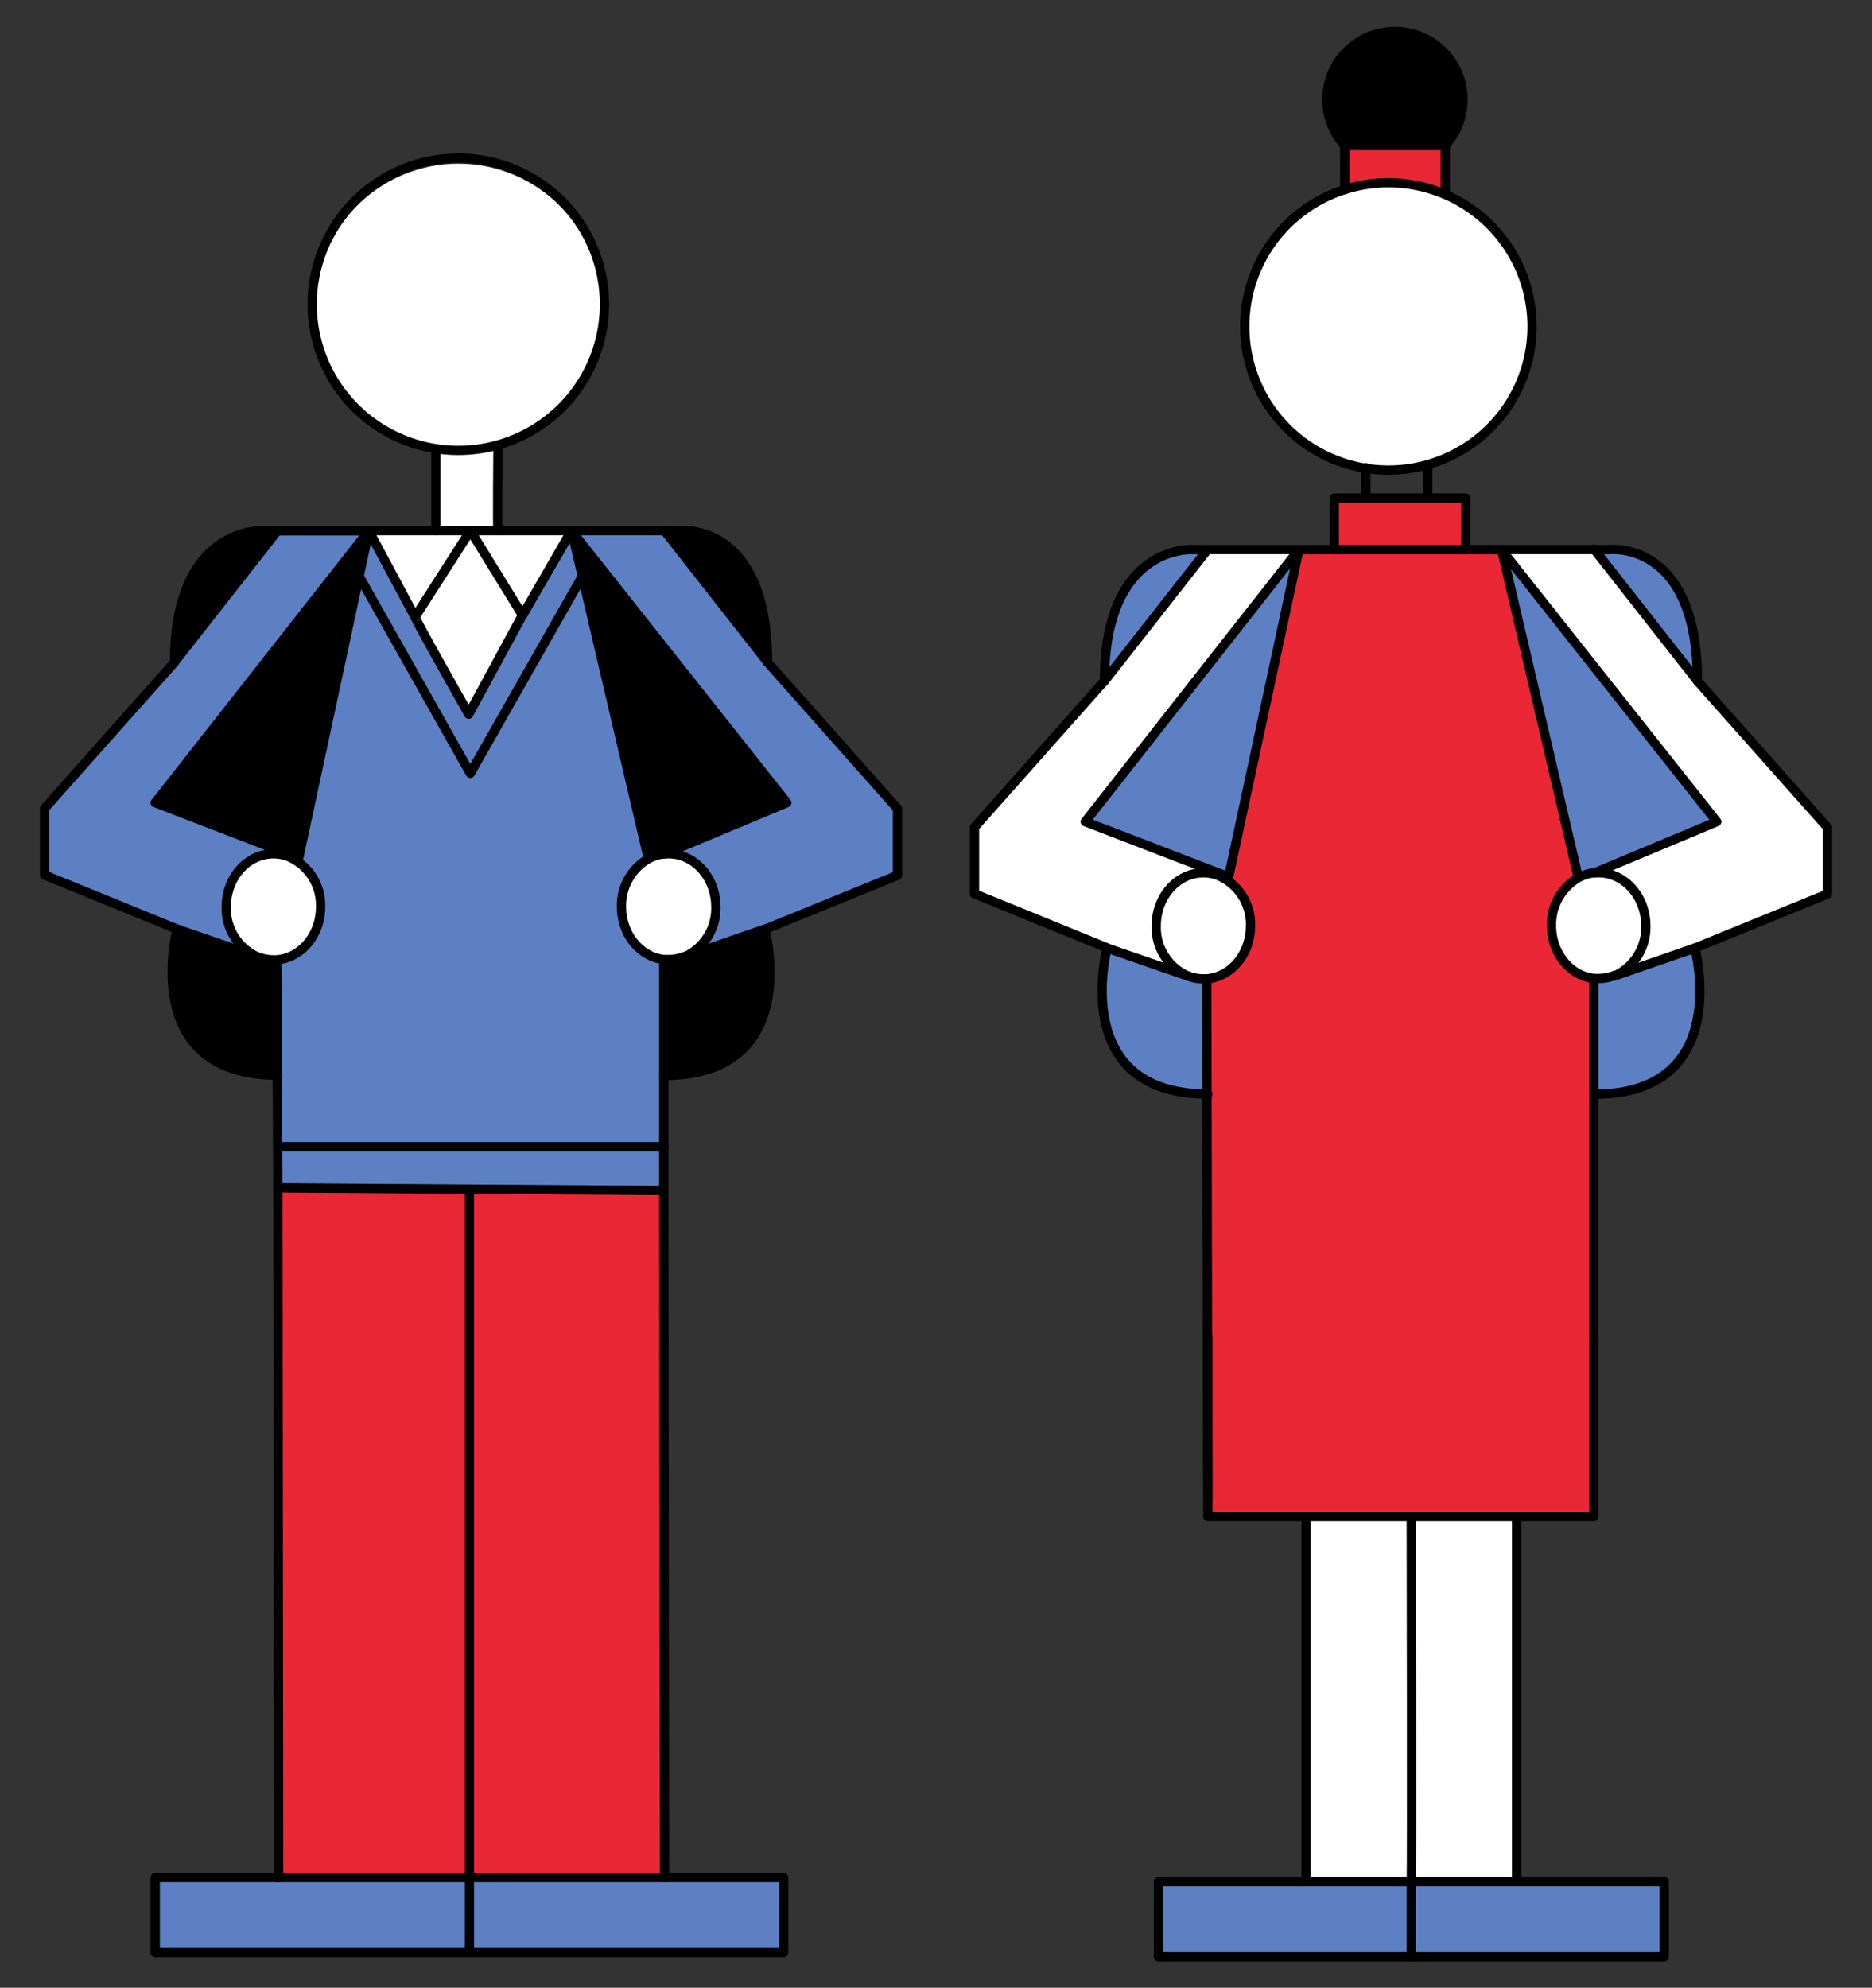 <svg id="Layer_1" data-name="Layer 1" xmlns="http://www.w3.org/2000/svg" viewBox="0 0 302.44 321.15"><rect x="0" y="0" width="302.44" height="321.15" fill="#333333" stroke="none"/><defs><style>.cls-1{fill:#5c80c3;}.cls-2{fill:#fff;}.cls-3{fill:#ea2735;}.cls-4{fill:none;stroke:#000;stroke-linecap:round;stroke-linejoin:round;stroke-width:1.5px;}</style></defs><path class="cls-1" d="M145,130.61v10.77l-21.42,8.73-12.92,4.47a8.61,8.61,0,0,0,5-8.05c0-4.74-3.41-8.58-7.62-8.58l-.72,0,19.82-8.29L92.37,85.8l0-.07h15L124,107Z"/><path d="M92.37,85.8l34.75,43.89L107.3,138a7.07,7.07,0,0,0-2.58.81v-.18L94.08,93.1h0Z"/><polygon class="cls-1" points="126.6 303.35 126.6 315.48 75.84 315.48 75.84 303.35 107.36 303.35 126.6 303.35"/><path d="M124,107,107.35,85.73h2.52S124,84.21,124,107Z"/><path d="M123.57,150.11s6.32,23.61-16.27,23.61h-.06V155.06c.25,0,.51,0,.77,0a7,7,0,0,0,2.58-.5l.05,0Z"/><path class="cls-2" d="M108,138c4.21,0,7.62,3.84,7.62,8.58a8.61,8.61,0,0,1-5,8.05l-.05,0a7,7,0,0,1-2.58.5c-.26,0-.52,0-.77,0-3.85-.44-6.85-4.09-6.85-8.53a8.74,8.74,0,0,1,4.32-7.74,7.07,7.07,0,0,1,2.58-.81Z"/><polygon class="cls-3" points="107.24 192.34 107.36 303.35 75.84 303.35 75.84 192.12 107.24 192.34"/><path class="cls-1" d="M44.8,173.72l-.09-18.62v0c3.95-.31,7.08-4,7.08-8.55a8.54,8.54,0,0,0-5.35-8.2l.14-.36,1.68.64L58,93.09,76,125,94.08,93.1l10.64,45.51v.18a8.74,8.74,0,0,0-4.32,7.74c0,4.44,3,8.09,6.85,8.53v30.2H44.86Z"/><polygon class="cls-1" points="107.24 185.26 107.24 192.34 75.84 192.12 44.89 191.91 44.86 185.26 45.37 185.26 107.24 185.26"/><path class="cls-1" d="M94.08,93.09h0L76,125,58,93.09l1.58-7.36,7.45,13.93c-.13.19,8.68,15.73,8.68,15.73l8.68-16,7.9-13.69.06.07Z"/><polygon class="cls-2" points="92.31 85.73 84.41 99.42 75.98 85.73 80.45 85.73 92.31 85.73"/><path class="cls-2" d="M74.06,26.46A23.16,23.16,0,1,1,50.9,49.62,23.16,23.16,0,0,1,74.06,26.46Z"/><path class="cls-2" d="M76,85.73l8.43,13.69-8.68,16s-8.81-15.54-8.68-15.73Z"/><path class="cls-2" d="M79.29,72.18l1.16.31s-.12,13.24,0,13.24h-10V72.49a23.61,23.61,0,0,0,8.87-.31Z"/><polygon class="cls-2" points="75.98 85.73 67.05 99.66 59.6 85.73 70.42 85.73 75.98 85.73"/><polygon class="cls-1" points="75.84 303.35 75.84 315.48 25.08 315.48 25.08 303.35 45.01 303.35 75.84 303.35"/><polygon class="cls-3" points="75.84 192.12 75.84 303.35 45.01 303.35 44.89 191.91 75.84 192.12"/><polygon points="59.6 85.73 58.02 93.09 48.26 138.61 46.58 137.97 25.08 129.69 59.6 85.73"/><path class="cls-1" d="M59.6,85.73l-34.52,44L46.58,138l-.14.36a6.89,6.89,0,0,0-2.27-.38c-4.21,0-7.62,3.84-7.62,8.58a8.59,8.59,0,0,0,5,8.05l-12.93-4.47L7.2,141.38V130.61L28.2,107,44.84,85.73Z"/><path class="cls-2" d="M46.44,138.33a8.54,8.54,0,0,1,5.35,8.2c0,4.53-3.13,8.24-7.08,8.55l-.54,0a7,7,0,0,1-2.58-.5l0,0a8.59,8.59,0,0,1-5-8.05c0-4.74,3.41-8.58,7.62-8.58A6.89,6.89,0,0,1,46.44,138.33Z"/><path d="M44.84,85.73,28.2,107c0-22,14.12-21.23,14.12-21.23Z"/><path d="M44.71,155.1l.09,18.62c-22.48-.06-16.18-23.61-16.18-23.61l12.93,4.47,0,0a7,7,0,0,0,2.58.5l.54,0Z"/><polyline class="cls-4" points="107.36 303.35 126.6 303.35 126.6 315.48 75.84 315.48 25.08 315.48 25.08 303.35 45.01 303.35"/><line class="cls-4" x1="75.84" y1="315.48" x2="75.84" y2="303.35"/><path class="cls-4" d="M70.42,72.49a23.61,23.61,0,1,1,3.64.28A23.16,23.16,0,0,1,70.42,72.49Z"/><polyline class="cls-4" points="92.31 85.73 80.45 85.73 75.98 85.73 70.42 85.73 59.6 85.73 58.02 93.09 48.26 138.61 46.58 137.97 25.08 129.69 59.6 85.73"/><polyline class="cls-4" points="94.08 93.09 92.37 85.8 92.35 85.73"/><line class="cls-4" x1="104.72" y1="138.61" x2="94.08" y2="93.1"/><polyline class="cls-4" points="107.24 155.1 107.24 173.72 107.24 185.26 107.24 192.34 75.84 192.12 44.89 191.91 44.86 185.26 44.8 173.72 44.71 155.1"/><polyline class="cls-4" points="44.89 191.91 45.01 303.35 75.84 303.35 107.36 303.35 107.24 192.34"/><path class="cls-4" d="M41.55,154.58a8.59,8.59,0,0,1-5-8.05c0-4.74,3.41-8.58,7.62-8.58a6.89,6.89,0,0,1,2.27.38,8.54,8.54,0,0,1,5.35,8.2c0,4.53-3.13,8.24-7.08,8.55l-.54,0a7,7,0,0,1-2.58-.5"/><line class="cls-4" x1="28.2" y1="106.96" x2="44.84" y2="85.73"/><polyline class="cls-4" points="28.62 150.11 41.55 154.58 41.59 154.6"/><polyline class="cls-4" points="107.31 137.98 127.12 129.69 92.37 85.8 92.31 85.73"/><path class="cls-4" d="M110.65,154.58a8.61,8.61,0,0,0,5-8.05c0-4.74-3.41-8.58-7.62-8.58l-.72,0a7.07,7.07,0,0,0-2.58.81,8.74,8.74,0,0,0-4.32,7.74c0,4.44,3,8.09,6.85,8.53.25,0,.51,0,.77,0a7,7,0,0,0,2.58-.5"/><polyline class="cls-4" points="123.99 106.96 107.35 85.73 107.31 85.66"/><polyline class="cls-4" points="123.57 150.11 110.65 154.58 110.6 154.6"/><line class="cls-4" x1="75.84" y1="303.35" x2="75.84" y2="192.12"/><line class="cls-4" x1="70.42" y1="72.49" x2="70.42" y2="85.73"/><path class="cls-4" d="M80.45,72.49s-.12,13.24,0,13.24"/><path class="cls-4" d="M44.89,173.72H44.8c-22.48-.06-16.18-23.61-16.18-23.61L7.2,141.38V130.61L28.2,107c0-22,14.12-21.23,14.12-21.23H59.6l7.45,13.93L76,85.73l8.43,13.69,7.9-13.69h17.56S124,84.21,124,107l21,23.65v10.77l-21.42,8.73s6.32,23.61-16.27,23.61"/><path class="cls-4" d="M67.05,99.66c-.13.19,8.68,15.73,8.68,15.73l8.68-16"/><polyline class="cls-4" points="58.02 93.09 75.98 124.95 94.08 93.1 94.08 93.09"/><polyline class="cls-4" points="45.37 185.26 107.24 185.26 107.31 185.26"/><path class="cls-2" d="M295.24,133.68v10.76l-21.42,8.74-12.92,4.47a8.61,8.61,0,0,0,5-8.06c0-4.73-3.42-8.58-7.62-8.58a5.79,5.79,0,0,0-.72,0l19.81-8.29L242.61,88.87v-.08h15L274.24,110Z"/><path class="cls-1" d="M242.61,88.87l34.75,43.89-19.81,8.29a7,7,0,0,0-2.58.81v-.18Z"/><path class="cls-1" d="M274.24,110,257.6,88.79h2.52S274.24,87.28,274.24,110Z"/><path class="cls-1" d="M273.82,153.18s6.32,23.61-16.27,23.61h-.06V158.13c.26,0,.52,0,.78,0a6.92,6.92,0,0,0,2.57-.5l.06,0Z"/><polygon class="cls-1" points="268.87 304.01 268.87 316.15 228.01 316.15 228.01 304.01 245.02 304.01 268.87 304.01"/><path class="cls-2" d="M258.27,141c4.2,0,7.62,3.85,7.62,8.58a8.61,8.61,0,0,1-5,8.06l-.06,0a6.92,6.92,0,0,1-2.57.5c-.26,0-.52,0-.78,0-3.84-.44-6.84-4.1-6.84-8.54a8.74,8.74,0,0,1,4.32-7.73,7,7,0,0,1,2.58-.81A5.79,5.79,0,0,1,258.27,141Z"/><path class="cls-3" d="M195.14,242.25,195,176.79l0-18.13,0-.51c4-.29,7.11-4,7.11-8.56a8.54,8.54,0,0,0-5.35-8.19l.15-.36,1.67.64,11.35-52.89h32.71l.05.08L255,141.68v.18a8.74,8.74,0,0,0-4.32,7.73c0,4.44,3,8.1,6.84,8.54V245H195.14Z"/><path class="cls-2" d="M245,245v59H228c.12-1.54,0-59,0-59Z"/><path class="cls-2" d="M233.39,31.38a23.21,23.21,0,1,1-9.08-1.85A23.16,23.16,0,0,1,233.39,31.38Z"/><polygon class="cls-3" points="236.83 80.46 236.83 88.8 215.57 88.8 215.57 80.46 220.67 80.46 230.69 80.46 236.83 80.46"/><path d="M236.4,16a10.93,10.93,0,0,1-2.87,7.42l-.05.06H217.25A11,11,0,1,1,236.4,16Z"/><path class="cls-3" d="M217.25,23.51h16.23v7.66l-.09.21a23.21,23.21,0,0,0-16.14-.75V23.51Z"/><path class="cls-2" d="M228,245s.12,57.44,0,59H211V245Z"/><polygon class="cls-1" points="228.01 304.01 228.01 316.15 187.16 316.15 187.16 304.01 211.01 304.01 228.01 304.01"/><polygon class="cls-1" points="209.85 88.8 198.5 141.68 196.83 141.04 175.33 132.76 209.85 88.8"/><path class="cls-2" d="M209.85,88.79l-34.52,44,21.5,8.28-.15.36a6.79,6.79,0,0,0-2.26-.39c-4.21,0-7.62,3.85-7.62,8.58a8.59,8.59,0,0,0,5,8.06l-12.93-4.47-21.43-8.74V133.68l21-23.65,16.65-21.24Z"/><path class="cls-2" d="M196.68,141.4a8.54,8.54,0,0,1,5.35,8.19c0,4.55-3.14,8.27-7.11,8.56l-.5,0a6.93,6.93,0,0,1-2.58-.5l0,0a8.59,8.59,0,0,1-5-8.06c0-4.73,3.41-8.58,7.62-8.58A6.79,6.79,0,0,1,196.68,141.4Z"/><path class="cls-1" d="M195.09,88.79,178.44,110c0-22,14.13-21.24,14.13-21.24Z"/><path class="cls-1" d="M195,158.66l0,18.13c-22.41-.1-16.12-23.61-16.12-23.61l12.93,4.47,0,0a6.93,6.93,0,0,0,2.58.5l.5,0Z"/><path class="cls-4" d="M233.39,31.38a23.21,23.21,0,1,1-9.08-1.85A23.16,23.16,0,0,1,233.39,31.38Z"/><polyline class="cls-4" points="215.57 88.8 209.85 88.8 198.5 141.68 196.83 141.04 175.33 132.76 209.85 88.8"/><line class="cls-4" x1="242.56" y1="88.79" x2="236.83" y2="88.79"/><polyline class="cls-4" points="254.96 141.68 242.62 88.87 242.6 88.8"/><polyline class="cls-4" points="195.14 242.25 195 176.79 194.96 158.66"/><polyline class="cls-4" points="257.49 158.66 257.49 176.79 257.49 216.28"/><polyline class="cls-4" points="245.02 245.03 257.49 245.03 257.49 242.68 257.49 216.28"/><polyline class="cls-4" points="195.14 215.85 195.14 242.25 195.14 245.03 211.01 245.03"/><path class="cls-4" d="M191.8,157.65a8.59,8.59,0,0,1-5-8.06c0-4.73,3.41-8.58,7.62-8.58a6.79,6.79,0,0,1,2.26.39,8.54,8.54,0,0,1,5.35,8.19c0,4.55-3.14,8.27-7.11,8.56l-.5,0a6.93,6.93,0,0,1-2.58-.5"/><path class="cls-4" d="M209.85,88.79H192.57S178.44,88,178.44,110l-21,23.65v10.76l21.43,8.74s-6.29,23.51,16.12,23.61h.15"/><line class="cls-4" x1="178.44" y1="110.03" x2="195.09" y2="88.79"/><polyline class="cls-4" points="178.87 153.18 191.8 157.65 191.84 157.67"/><polyline class="cls-4" points="257.55 141.05 277.36 132.76 242.62 88.87 242.56 88.8"/><path class="cls-4" d="M260.9,157.65a8.61,8.61,0,0,0,5-8.06c0-4.73-3.42-8.58-7.62-8.58a5.79,5.79,0,0,0-.72,0,7,7,0,0,0-2.58.81,8.74,8.74,0,0,0-4.32,7.73c0,4.44,3,8.1,6.84,8.54.26,0,.52,0,.78,0a6.92,6.92,0,0,0,2.57-.5"/><path class="cls-4" d="M242.56,88.79h17.56s14.12-1.51,14.12,21.24l21,23.65v10.76l-21.42,8.74s6.32,23.61-16.27,23.61"/><polyline class="cls-4" points="274.25 110.03 257.6 88.8 257.55 88.73"/><polyline class="cls-4" points="273.82 153.18 260.9 157.65 260.84 157.67"/><polyline class="cls-4" points="245.02 304.01 268.87 304.01 268.87 316.15 228.01 316.15 187.16 316.15 187.16 304.01 211.01 304.01"/><line class="cls-4" x1="228.01" y1="316.15" x2="228.01" y2="304.01"/><line class="cls-4" x1="220.67" y1="75.56" x2="220.67" y2="80.46"/><path class="cls-4" d="M230.7,75.56s-.12,4.9,0,4.9"/><polyline class="cls-4" points="217.25 23.51 233.49 23.51 233.49 31.17"/><line class="cls-4" x1="217.25" y1="30.63" x2="217.25" y2="23.51"/><path class="cls-4" d="M217.4,23.67l-.15-.16h0a11,11,0,1,1,16.28-.06"/><polygon class="cls-4" points="236.83 88.8 215.57 88.8 215.57 80.46 220.67 80.46 230.69 80.46 236.83 80.46 236.83 88.8"/><polygon class="cls-4" points="245.02 304.01 228.01 304.01 211.01 304.01 211.01 245.03 228.01 245.03 245.02 245.03 245.02 304.01"/><path class="cls-4" d="M228,304c.12-1.54,0-59,0-59"/></svg>